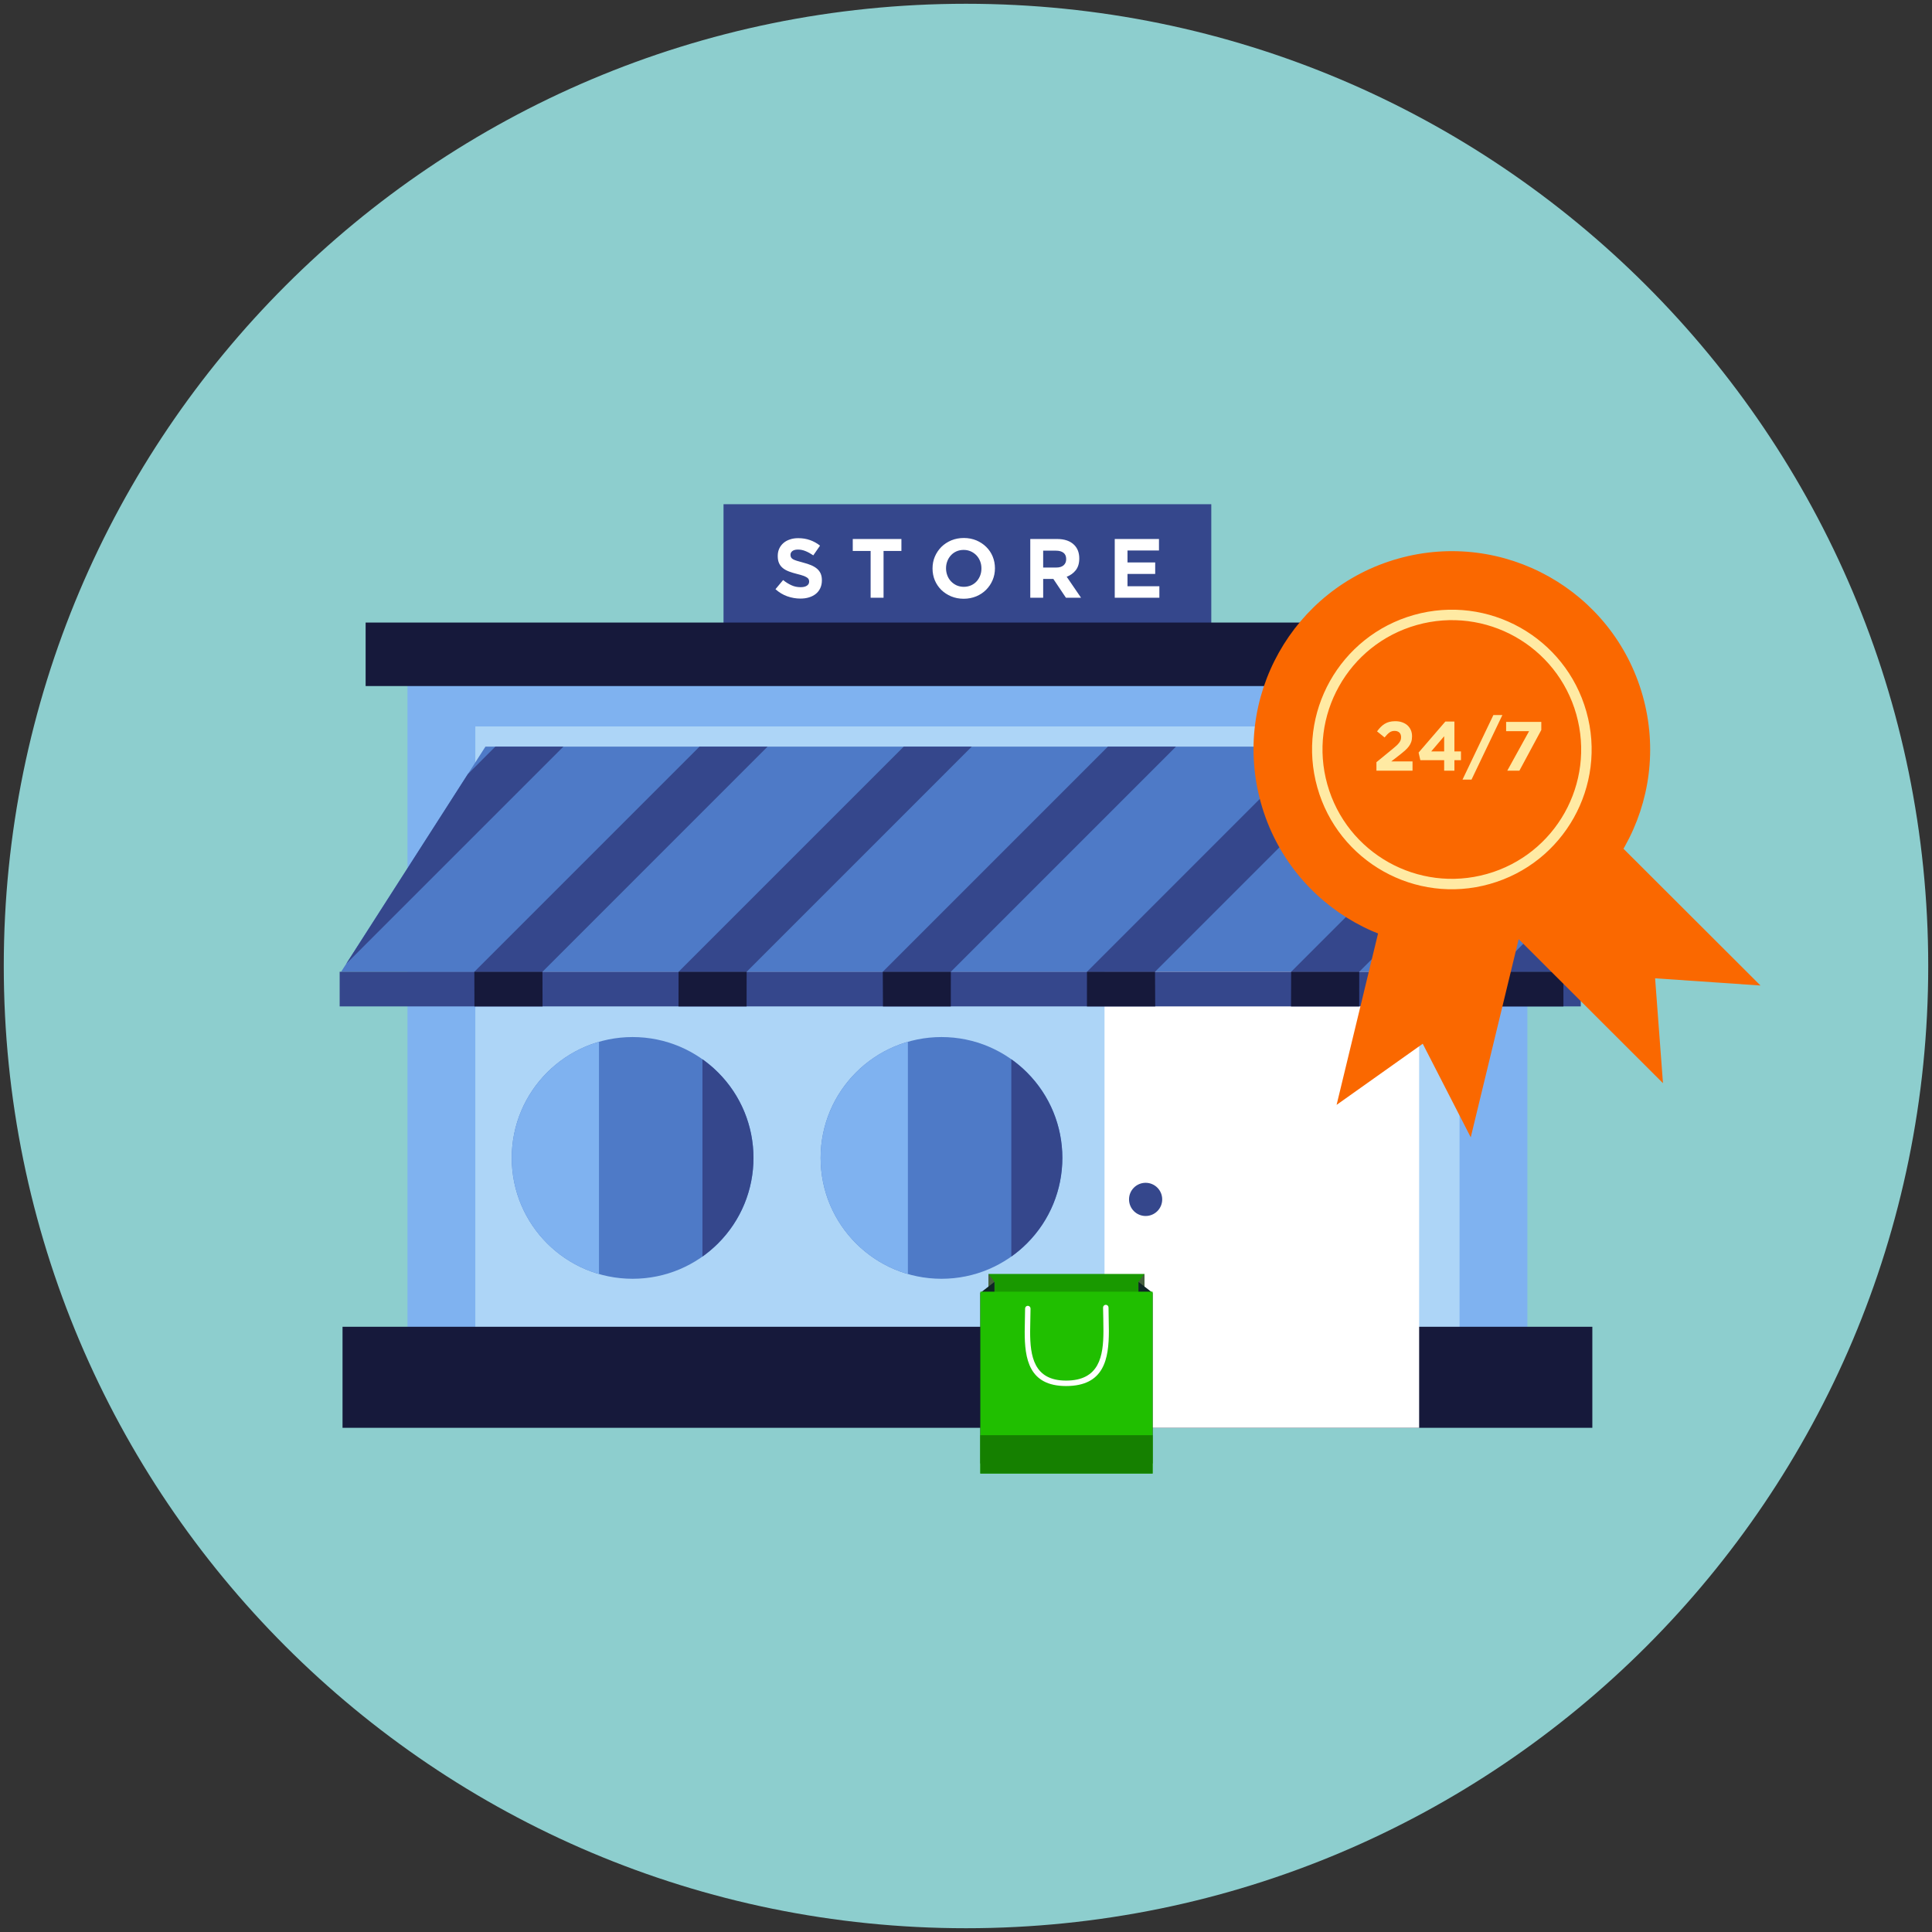 <?xml version="1.0" encoding="utf-8"?>
<!-- Generator: Adobe Illustrator 16.0.3, SVG Export Plug-In . SVG Version: 6.00 Build 0)  -->
<!DOCTYPE svg PUBLIC "-//W3C//DTD SVG 1.1//EN" "http://www.w3.org/Graphics/SVG/1.1/DTD/svg11.dtd">
<svg version="1.1" id="Layer_1" xmlns="http://www.w3.org/2000/svg" xmlns:xlink="http://www.w3.org/1999/xlink" x="0px" y="0px"
	 width="512px" height="512px" viewBox="0 0 512 512" enable-background="new 0 0 512 512" xml:space="preserve">
<rect x="0" y="0" width="512" height="512" fill="#333333" stroke="none"/>
<g>
	<g>
		<g>
			<path fill-rule="evenodd" clip-rule="evenodd" fill="#8DCECE" d="M256,1C115.162,1,1,115.166,1,256s114.162,255,255,255
				c140.83,0,255-114.166,255-255S396.83,1,256,1z"/>
		</g>
	</g>
	<g>
		<g>
			<rect x="107.989" y="177.986" fill-rule="evenodd" clip-rule="evenodd" fill="#7FB2F0" width="296.782" height="188.167"/>
		</g>
	</g>
	<g>
		<g>
			<rect x="125.963" y="192.514" fill-rule="evenodd" clip-rule="evenodd" fill="#ADD5F7" width="260.834" height="173.633"/>
		</g>
	</g>
	<g>
		<g>
			<rect x="90.774" y="351.608" fill-rule="evenodd" clip-rule="evenodd" fill="#16193B" width="331.211" height="26.777"/>
		</g>
	</g>
	<g>
		<g>
			<rect x="292.709" y="238.406" fill-rule="evenodd" clip-rule="evenodd" fill="#FFFFFF" width="83.377" height="139.979"/>
		</g>
	</g>
	<g>
		<g>
			<polygon fill-rule="evenodd" clip-rule="evenodd" fill="#4E7AC7" points="384.117,197.869 128.643,197.869 90.398,257.528 
				418.538,257.528 			"/>
		</g>
	</g>
	<g>
		<g>
			<path fill-rule="evenodd" clip-rule="evenodd" fill="#35478C" d="M239.493,197.865l-59.659,59.667h18.035l59.659-59.667H239.493z
				 M185.374,197.865l-59.667,59.667h18.05l59.659-59.667H185.374z M293.604,197.865l-59.658,59.667h18.034l59.659-59.667H293.604z
				 M131.263,197.865l-7.309,7.316l-32.209,50.246l57.56-57.562H131.263z M410.394,243.418l-14.112,14.113h18.042l2.664-2.676
				L410.394,243.418z M390.598,209.103l-48.43,48.429h18.043l36.988-36.988L390.598,209.103z M347.717,197.865l-59.659,59.667
				h18.034l59.667-59.667H347.717z"/>
		</g>
	</g>
	<g>
		<g>
			<circle fill-rule="evenodd" clip-rule="evenodd" fill="#4E7AC7" cx="167.648" cy="306.86" r="32.03"/>
		</g>
	</g>
	<g>
		<g>
			<path fill-rule="evenodd" clip-rule="evenodd" fill="#35478C" d="M190.297,284.208c-1.303-1.302-2.695-2.458-4.14-3.493v52.29
				c1.444-1.031,2.837-2.198,4.14-3.5C202.807,316.995,202.807,296.717,190.297,284.208z"/>
		</g>
	</g>
	<g>
		<g>
			<path fill-rule="evenodd" clip-rule="evenodd" fill="#7FB2F0" d="M144.999,284.215c-12.51,12.51-12.51,32.788,0,45.298
				c3.966,3.959,8.709,6.665,13.744,8.114v-61.537C153.708,277.539,148.965,280.245,144.999,284.215z"/>
		</g>
	</g>
	<g>
		<g>
			<rect x="90.014" y="257.528" fill-rule="evenodd" clip-rule="evenodd" fill="#35478C" width="328.908" height="9.179"/>
		</g>
	</g>
	<g>
		<g>
			<path fill-rule="evenodd" clip-rule="evenodd" fill="#16193B" d="M179.812,266.711h18.042l0.016-9.179h-18.035L179.812,266.711z
				 M125.707,257.532l0.023,9.179h18.05l-0.023-9.179H125.707z M233.991,266.711h17.981l0.008-9.179h-18.034L233.991,266.711z
				 M288.058,257.532l-0.009,9.179h18.096l-0.053-9.179H288.058z M396.281,257.532l-0.016,9.179h18.058v-9.179H396.281z
				 M342.139,266.711h18.065l0.007-9.179h-18.043L342.139,266.711z"/>
		</g>
	</g>
	<g>
		<g>
			<rect x="191.742" y="133.622" fill-rule="evenodd" clip-rule="evenodd" fill="#35478C" width="129.26" height="37.481"/>
		</g>
	</g>
	<g>
		<g>
			<rect x="96.895" y="164.983" fill-rule="evenodd" clip-rule="evenodd" fill="#16193B" width="318.972" height="16.827"/>
		</g>
	</g>
	<g>
		<g>
			<path fill="#FFFFFF" d="M216.521,150.72c-0.421-0.354-0.94-0.67-1.558-0.933c-0.617-0.252-1.317-0.493-2.107-0.693
				c-0.67-0.177-1.221-0.338-1.664-0.47c-0.437-0.132-0.782-0.279-1.046-0.421c-0.241-0.147-0.415-0.316-0.513-0.504
				c-0.098-0.185-0.143-0.399-0.143-0.655v-0.038c0-0.392,0.166-0.708,0.497-0.971c0.339-0.264,0.836-0.392,1.506-0.392
				s1.332,0.136,2.002,0.414c0.662,0.271,1.347,0.647,2.04,1.118l1.783-2.574c-0.798-0.64-1.693-1.125-2.634-1.464
				c-0.964-0.346-2.003-0.516-3.146-0.516c-0.806,0-1.536,0.105-2.198,0.339c-0.662,0.214-1.242,0.531-1.716,0.948
				c-0.481,0.414-0.851,0.907-1.114,1.479c-0.264,0.572-0.398,1.212-0.398,1.927v0.038c0,0.779,0.119,1.418,0.368,1.934
				c0.241,0.527,0.595,0.956,1.038,1.302c0.438,0.35,0.987,0.64,1.627,0.881c0.639,0.237,1.347,0.455,2.138,0.647
				c0.654,0.162,1.189,0.316,1.596,0.463c0.405,0.146,0.723,0.301,0.956,0.448c0.232,0.143,0.383,0.309,0.467,0.478
				c0.082,0.169,0.128,0.369,0.128,0.583v0.045c0,0.463-0.196,0.82-0.595,1.08c-0.392,0.263-0.941,0.395-1.656,0.395
				c-0.889,0-1.709-0.169-2.454-0.519c-0.745-0.339-1.49-0.802-2.19-1.37l-2.024,2.42c0.934,0.839,1.972,1.472,3.116,1.882
				c1.137,0.399,2.304,0.606,3.485,0.606c0.851,0,1.618-0.105,2.311-0.324c0.692-0.214,1.295-0.531,1.791-0.93
				c0.505-0.41,0.896-0.911,1.175-1.521c0.278-0.591,0.421-1.279,0.421-2.051v-0.045c0-0.677-0.112-1.265-0.323-1.757
				C217.266,151.514,216.942,151.081,216.521,150.72z M225.99,146.004h4.734v12.401h3.425v-12.401h4.734v-3.161H225.99V146.004z
				 M298.799,155.36v-3.267h7.339v-3.044h-7.339v-3.162h8.34v-3.044h-11.721v15.562h11.826v-3.044H298.799z M285.092,151.107
				c0.617-0.794,0.926-1.829,0.926-3.086v-0.038c0-1.487-0.451-2.672-1.332-3.561c-1.054-1.058-2.566-1.581-4.539-1.581h-7.113
				v15.562h3.418v-4.979h2.694l3.334,4.979h4.005l-3.801-5.559C283.677,152.477,284.475,151.89,285.092,151.107z M282.548,148.202
				c0,0.67-0.226,1.2-0.678,1.603c-0.452,0.399-1.099,0.599-1.949,0.599h-3.47v-4.471h3.395c0.857,0,1.513,0.188,1.987,0.557
				c0.481,0.369,0.715,0.926,0.715,1.663V148.202z M261.344,144.924c-0.729-0.723-1.603-1.287-2.604-1.72
				c-1.017-0.414-2.115-0.632-3.32-0.632c-1.196,0-2.303,0.218-3.319,0.632c-1.015,0.433-1.889,1.005-2.627,1.735
				c-0.729,0.741-1.31,1.596-1.724,2.559c-0.414,0.971-0.617,2.014-0.617,3.124v0.045c0,1.118,0.203,2.149,0.602,3.12
				c0.415,0.971,0.987,1.821,1.717,2.544c0.738,0.711,1.611,1.287,2.612,1.712c1.009,0.414,2.115,0.632,3.312,0.632
				c1.204,0,2.304-0.218,3.326-0.632c1.018-0.425,1.891-1.001,2.62-1.735c0.738-0.742,1.31-1.588,1.724-2.559
				c0.414-0.971,0.625-2.01,0.625-3.127v-0.042c0-1.11-0.211-2.149-0.609-3.12C262.654,146.49,262.082,145.643,261.344,144.924z
				 M260.087,150.667c0,0.67-0.112,1.295-0.339,1.882c-0.234,0.583-0.549,1.099-0.956,1.539c-0.407,0.448-0.902,0.794-1.482,1.05
				c-0.587,0.245-1.204,0.376-1.89,0.376c-0.692,0-1.324-0.132-1.904-0.384c-0.564-0.263-1.061-0.617-1.482-1.057
				c-0.422-0.448-0.76-0.964-0.979-1.566c-0.226-0.583-0.347-1.215-0.347-1.885v-0.042c0-0.67,0.121-1.295,0.347-1.878
				c0.219-0.587,0.55-1.103,0.956-1.543c0.406-0.448,0.896-0.794,1.468-1.05c0.572-0.245,1.203-0.376,1.896-0.376
				c0.686,0,1.317,0.132,1.897,0.388c0.571,0.26,1.076,0.614,1.497,1.054c0.422,0.448,0.744,0.964,0.979,1.566
				c0.227,0.583,0.339,1.215,0.339,1.882V150.667z"/>
		</g>
	</g>
	<g>
		<g>
			<path fill-rule="evenodd" clip-rule="evenodd" fill="#35478C" d="M303.601,313.454c-2.424,0-4.396,1.964-4.396,4.392
				c0,2.438,1.972,4.403,4.396,4.403c2.431,0,4.396-1.965,4.396-4.403C307.996,315.418,306.031,313.454,303.601,313.454z"/>
		</g>
	</g>
	<g>
		<g>
			<circle fill-rule="evenodd" clip-rule="evenodd" fill="#4E7AC7" cx="249.504" cy="306.86" r="32.03"/>
		</g>
	</g>
	<g>
		<g>
			<path fill-rule="evenodd" clip-rule="evenodd" fill="#35478C" d="M272.153,284.208c-1.304-1.302-2.688-2.458-4.141-3.493v52.29
				c1.452-1.031,2.837-2.198,4.141-3.5C284.663,316.995,284.663,296.717,272.153,284.208z"/>
		</g>
	</g>
	<g>
		<g>
			<path fill-rule="evenodd" clip-rule="evenodd" fill="#7FB2F0" d="M226.855,284.215c-12.51,12.51-12.51,32.788,0,45.298
				c3.959,3.959,8.709,6.665,13.744,8.114v-61.537C235.564,277.539,230.814,280.245,226.855,284.215z"/>
		</g>
	</g>
	<g>
		<g>
			<polygon fill-rule="evenodd" clip-rule="evenodd" fill="#FA6800" points="466.546,261.171 423.912,218.609 400.533,242.034 
				368.371,234.258 354.212,292.803 377.042,276.602 389.763,301.399 402.468,248.887 440.705,287.053 438.62,259.259 			"/>
		</g>
	</g>
	<g>
		<g>
			<path fill-rule="evenodd" clip-rule="evenodd" fill="#FA6800" d="M435.331,184.377c-7.866-27.933-36.89-44.203-64.822-36.333
				c-27.934,7.87-44.199,36.89-36.333,64.823c7.865,27.933,36.89,44.202,64.822,36.333
				C426.931,241.337,443.196,212.31,435.331,184.377z"/>
		</g>
	</g>
	<g>
		<g>
			<path fill="#FFEAA3" d="M420.405,188.581c-2.771-9.845-9.273-17.628-17.538-22.269c-8.272-4.633-18.313-6.112-28.151-3.346
				c-9.845,2.773-17.636,9.281-22.272,17.542c-4.637,8.272-6.111,18.306-3.342,28.159c2.77,9.834,9.273,17.628,17.546,22.265
				c8.265,4.633,18.306,6.116,28.143,3.338c9.845-2.766,17.637-9.27,22.272-17.534C421.699,208.467,423.182,198.43,420.405,188.581z
				 M414.654,215.38c-4.29,7.651-11.501,13.673-20.609,16.232c-9.115,2.567-18.403,1.193-26.051-3.09
				c-7.647-4.287-13.669-11.501-16.229-20.612c-2.566-9.112-1.197-18.396,3.094-26.043c4.283-7.655,11.486-13.666,20.602-16.232
				c9.107-2.566,18.403-1.197,26.051,3.09s13.669,11.501,16.229,20.609C420.3,198.437,418.938,207.733,414.654,215.38z"/>
		</g>
	</g>
	<g>
		<g>
			<rect x="261.954" y="337.612" fill-rule="evenodd" clip-rule="evenodd" fill="#199900" width="41.338" height="48.195"/>
		</g>
	</g>
	<g>
		<g>
			<polygon fill-rule="evenodd" clip-rule="evenodd" fill="#465F3F" points="301.712,339.678 301.712,387.873 303.292,385.807 
				303.292,337.612 			"/>
		</g>
	</g>
	<g>
		<g>
			<polygon fill-rule="evenodd" clip-rule="evenodd" fill="#0F2625" points="301.712,339.719 301.712,384.972 305.46,387.877 
				305.46,342.625 			"/>
		</g>
	</g>
	<g>
		<g>
			<polygon fill-rule="evenodd" clip-rule="evenodd" fill="#465F3F" points="261.954,337.612 261.954,385.807 263.534,387.873 
				263.534,339.678 			"/>
		</g>
	</g>
	<g>
		<g>
			<polygon fill-rule="evenodd" clip-rule="evenodd" fill="#0F2625" points="259.794,342.625 259.794,387.877 263.534,384.972 
				263.534,339.719 			"/>
		</g>
	</g>
	<g>
		<g>
			<rect x="259.794" y="342.305" fill-rule="evenodd" clip-rule="evenodd" fill="#20BF00" width="45.666" height="48.195"/>
		</g>
	</g>
	<g>
		<g>
			<rect x="259.794" y="380.342" fill-rule="evenodd" clip-rule="evenodd" fill="#158000" width="45.666" height="10.158"/>
		</g>
	</g>
	<g>
		<g>
			<path fill="#FFFFFF" d="M293.814,349.429c-0.021-0.938-0.044-1.871-0.044-2.921c0-0.399-0.323-0.722-0.723-0.722
				c-0.398,0-0.723,0.323-0.723,0.722c0,0.836,0.03,1.882,0.06,2.947c0.016,1.083,0.038,2.187,0.038,3.267
				c-0.007,6.65-1.061,13.165-9.936,13.149c-8.528-0.015-9.499-6.492-9.491-13.003c0-1.035,0.03-2.081,0.053-3.116
				c0.03-1.069,0.053-2.126,0.053-2.973c0-0.399-0.324-0.726-0.723-0.726c-0.399,0-0.715,0.327-0.715,0.726
				c0,1.039-0.031,1.98-0.053,2.936c-0.022,1.035-0.053,2.082-0.053,3.154c-0.016,7.237,1.106,14.422,10.929,14.444
				c10.162,0.015,11.366-7.207,11.38-14.591C293.867,351.612,293.838,350.509,293.814,349.429z"/>
		</g>
	</g>
	<g>
		<g>
			<path fill="#FFEAA3" d="M370.801,200.157c0.565-0.448,1.07-0.847,1.499-1.227c0.429-0.376,0.783-0.756,1.062-1.133
				c0.278-0.369,0.488-0.771,0.632-1.193c0.144-0.433,0.211-0.911,0.211-1.449v-0.041c0-0.599-0.106-1.156-0.323-1.648
				c-0.219-0.486-0.52-0.907-0.903-1.257c-0.392-0.346-0.858-0.606-1.409-0.801c-0.541-0.192-1.15-0.283-1.82-0.283
				c-0.58,0-1.092,0.061-1.551,0.177c-0.451,0.12-0.873,0.293-1.241,0.523c-0.377,0.222-0.73,0.508-1.062,0.847
				c-0.331,0.332-0.647,0.719-0.964,1.148l1.995,1.611c0.481-0.591,0.91-1.031,1.302-1.317c0.384-0.286,0.836-0.421,1.339-0.421
				c0.521,0,0.936,0.136,1.258,0.421c0.316,0.286,0.475,0.704,0.475,1.257c0,0.271-0.038,0.516-0.113,0.749
				c-0.084,0.222-0.211,0.463-0.392,0.7c-0.181,0.241-0.413,0.493-0.692,0.756c-0.287,0.26-0.633,0.561-1.038,0.892l-4.298,3.522
				v2.251h9.566v-2.458h-5.638L370.801,200.157z M399.141,191.309v2.458h6.082l-5.78,10.474h3.214l5.804-10.79v-2.142H399.141z
				 M385.434,191.215h-2.4l-7.091,8.224l0.46,2.013h6.314v2.789h2.717v-2.789h1.739v-2.314h-1.739V191.215z M382.717,199.137h-3.432
				l3.432-4.023V199.137z M387.579,206.608h2.386l8.183-17.113h-2.386L387.579,206.608z"/>
		</g>
	</g>
</g>
</svg>
